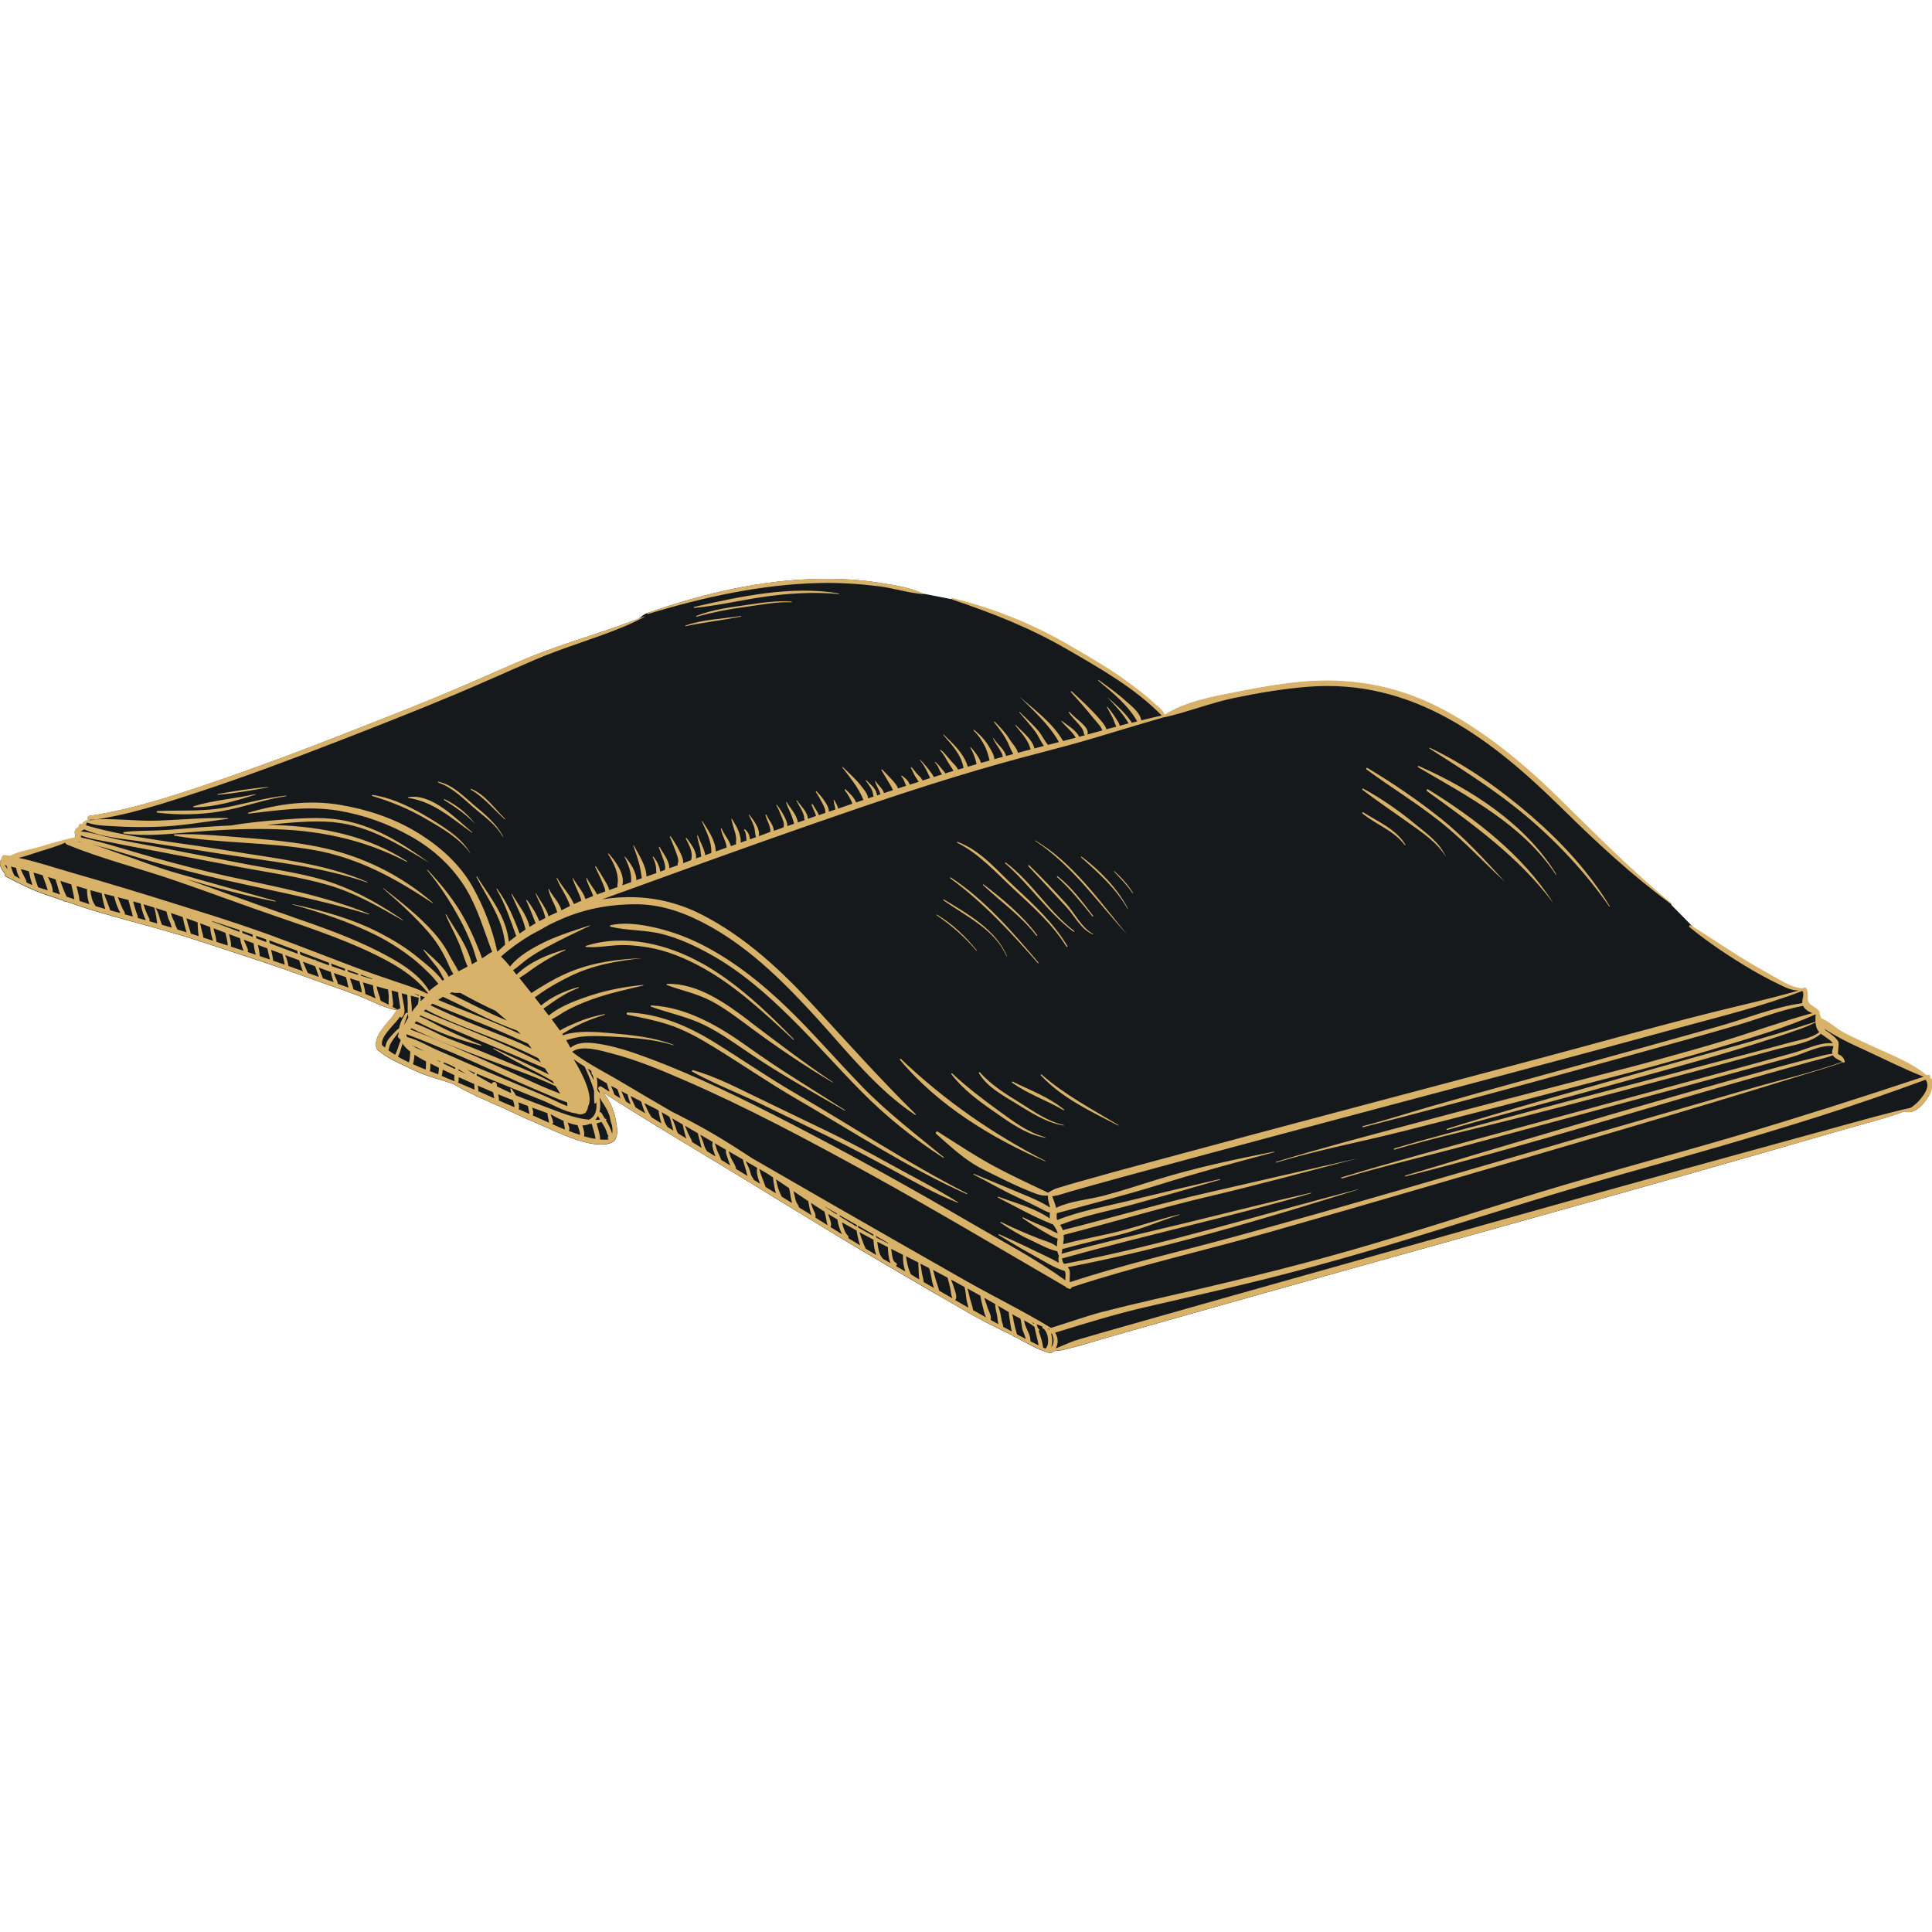 <?xml version="1.0" encoding="UTF-8"?><svg id="State" xmlns="http://www.w3.org/2000/svg" width="480" height="480" viewBox="0 0 200 200"><defs><style>.cls-1{fill:#d9b26a;}.cls-2{fill:#16191c;}</style></defs><path class="cls-2" d="M199.66,113.45c-.49,.81-1.38,1.92-2.44,1.64-.02,0-.04-.03-.05-.05-1.98,.74-4.07,1.25-6.08,1.83-5.27,1.53-10.54,3.04-15.81,4.54-13.82,3.93-27.68,7.75-41.51,11.64-5.55,1.56-11.09,3.12-16.63,4.7-1.79,.51-3.57,1.02-5.36,1.55-.56,.16-1.14,.29-1.71,.45-.3,.09-.7,.04-1,.14-.15,.16-.33,.25-.51,.15-.26-.07-.51-.17-.76-.27-.07,0-.14,0-.19-.07-.86-.37-1.69-.86-2.52-1.3-.08,.01-.15,0-.19-.1-.03-.01-.06-.02-.08-.04-1.37-.69-2.77-1.33-4.1-2.09-1.23-.71-2.46-1.42-3.7-2.14-.06,0-.11-.03-.15-.08-2.52-1.46-5.04-2.94-7.55-4.42-1.56-.93-3.11-1.86-4.66-2.81-2.41-1.46-4.82-2.94-7.22-4.41-5.01-3.06-10.09-6.04-15.02-9.22,.82,.94,1.21,1.99,1.4,3.25,.06,.37,.17,1.18-.1,1.51,.02,.03,.02,.08-.01,.12-.64,.82-2.41,.48-3.27,.25-1.68-.44-3.27-1.26-4.87-1.93-1.66-.7-3.26-1.52-4.92-2.22-1.29-.54-2.52-1.14-3.72-1.85-1.04-.37-2.13-.64-3.17-1.03-.71-.28-1.42-.64-2.11-.97-.3-.14-1.63-.72-2.33-1.35-.22-.1-.34-.28-.39-.49-.05-.11-.06-.23-.03-.34,.04-.46,.28-.99,.51-1.3,.33-.47,.7-.92,1.09-1.34,.18-.2,.37-.58,.59-.81-1.45-.27-2.77-1.06-4.15-1.57-1.77-.66-3.56-1.25-5.33-1.9-3.56-1.3-7.18-2.44-10.78-3.63-3.51-1.15-7.08-2.02-10.62-3.06-1.15-.34-2.28-.72-3.42-1.11-.07,.03-.16,.01-.22-.07-.58-.2-1.16-.4-1.74-.59-1.52-.51-2.8-1.16-4.21-1.9-.13-.07-.16-.19-.12-.3-.09-.1-.17-.22-.23-.31-.11-.16-.22-.37-.26-.57-.04-.23,0-.58,.21-.72-.04-.15,.05-.33,.25-.3,.19,.02,.39,.05,.58,.08,.9-.46,2-.62,2.96-.9,1.15-.33,2.3-.69,3.47-.95,.01,0,.02,0,.03,.01,.18-.05,.33-.11,.3-.22-.08-.22-.14-.58,.07-.76,.1-.08,.19-.13,.3-.18-.09-.12,.03-.35,.21-.29,.03,0,.07,.02,.1,.03,.05-.09,.1-.18,.18-.25,.06-.05,.11-.09,.16-.11,.02-.02,.04-.04,.08-.05,.14-.02,.27-.02,.41-.03v-.02h-.02c-.31,.04-.3-.44,0-.48,.28-.03,.55-.07,.83-.12,4.11-.71,8.13-2.04,12.06-3.38,4.68-1.6,9.3-3.34,13.9-5.15,4.4-1.72,8.82-3.44,13.15-5.34,2.78-1.21,5.54-2.49,8.4-3.48,2.85-.99,5.73-1.86,8.54-2.95,.15-.15,.47-.44,.86-.57,5.77-2.01,11.72-3.44,17.87-3.52,2.04-.03,4.08,.07,6.1,.4,1.45,.23,3.15,.46,4.47,1.11l2.99,.58s.03-.08,.09-.07c4.41,1.11,8.43,2.73,12.35,5.04,1.99,1.17,4.02,2.32,5.88,3.71,.84,.62,1.68,1.25,2.45,1.96,.43,.41,1.06,.79,1.3,1.38,2.12-1.37,4.94-1.88,7.38-2.36,2.47-.48,4.98-.95,7.5-1.12,5.04-.34,9.77,.65,14.21,3.08,4.47,2.43,8.32,5.68,11.93,9.24,3.74,3.68,7.4,7.37,11.46,10.71,.03,.02,0,.05-.03,.06l2.49,2.53c1.95,1.22,3.84,2.52,5.82,3.69,.89,.51,1.78,1.02,2.67,1.52,.8,.45,1.67,.95,2.61,.99,.01-.02,.02-.03,.04-.04,.52-.27,.47,.88,.47,1.11-.01,.74,.81,.75,1.13,1.26,.08-.02,.14,.1,.06,.14,.01,.02,.01,.04,.02,.07,.01,.02,0,.05-.01,.06,.07,.16,.13,.32,.17,.49,.81,.3,1.56,1.05,2.32,1.46,1,.53,2.03,.99,3.06,1.46,1.84,.85,3.98,1.66,5.55,2.98,.05-.02,.1-.04,.15-.05,.17-.06,.26,.14,.18,.26,.53,.27,.19,1.47-.06,1.87Z"/><path class="cls-1" d="M67.07,63.57c-.08,.02-.11-.1-.03-.12,5.78-2.01,11.72-3.45,17.87-3.53,2.04-.03,4.09,.07,6.11,.4,1.48,.24,3.21,.45,4.56,1.14,.02,.01,.01,.04-.01,.04-1.53-.11-3.07-.62-4.6-.81-2.01-.25-4.03-.38-6.06-.34-6.03,.13-12.08,1.46-17.83,3.21Zm99.57,30.24c-2.15-3.54-4.95-6.59-8.08-9.3-3.18-2.76-6.73-5.29-10.54-7.1-.05-.02-.09,.04-.04,.07,3.46,2.22,6.91,4.38,10.07,7.05,3.23,2.73,6.12,5.85,8.54,9.31,.02,.03,.07,0,.05-.03Zm-5.53-3.3c-3.17-5.2-8.77-8.8-14.24-11.21-.08-.04-.15,.07-.07,.12,5.24,3.08,10.79,5.92,14.26,11.12,.02,.03,.07,0,.05-.03Zm-.36,2.9c-3.13-4.9-8.01-8.67-12.91-11.69-.12-.07-.21,.1-.11,.18,4.75,3.43,9.45,6.78,13.01,11.51Zm-11.7-8.76c-2.36-1.88-4.9-3.6-7.49-5.15-.1-.06-.19,.09-.09,.16,2.53,1.86,5.22,3.49,7.68,5.45,2.37,1.89,4.4,4.12,6.63,6.16-2.14-2.33-4.24-4.64-6.72-6.62Zm.64,4.08c-.64-1.51-1.96-2.4-3.18-3.41-1.65-1.37-3.5-2.66-5.39-3.68-.07-.04-.15,.06-.09,.11,1.51,1.16,3.1,2.22,4.65,3.33,1.42,1.02,3.11,2.1,4.01,3.64Zm-8.66-4.53c1.39,1.16,3.27,1.77,4.38,3.27,.03,.04,.1,0,.07-.04-.95-1.59-2.85-2.38-4.36-3.34-.07-.04-.15,.06-.09,.11Zm-47.86,25.52c3.92,4.7,9.47,8.08,15.03,10.5,.03,.01,.05-.03,.02-.04-5.51-2.83-10.47-6.29-14.96-10.56-.06-.06-.14,.03-.09,.09Zm15.05,8.01c-1.88-.52-3.31-1.64-4.86-2.76-1.66-1.21-3.28-2.44-4.79-3.85-.04-.04-.13,.02-.09,.07,1.19,1.57,2.8,2.76,4.41,3.87,1.69,1.17,3.24,2.35,5.31,2.72,.04,0,.05-.05,.01-.06Zm1.91-1.27c-1.7-.36-3.2-1.47-4.66-2.37-1.44-.89-2.89-1.8-4.03-3.08-.05-.06-.14,.02-.1,.08,.81,1.4,2.39,2.25,3.73,3.07,1.56,.95,3.2,2.06,5.04,2.35,.03,0,.04-.04,.01-.05Zm.02-1.6c-1.55-1.28-3.53-2.01-5.32-2.89-.07-.03-.12,.06-.06,.1,1.63,1.19,3.6,1.83,5.33,2.86,.04,.02,.09-.03,.05-.06Zm5.62,1.6c-2.72-1.64-5.55-3.12-7.95-5.23-.06-.05-.13,.03-.08,.08,2.18,2.35,5.19,3.75,8.01,5.2,.03,.02,.06-.03,.03-.05Zm-26.58-4.04c-2.61-2.68-5.04-5.53-7.74-8.13-2.49-2.4-5.21-4.59-8.27-6.23-1.52-.82-3.15-1.47-4.82-1.9-1.58-.41-3.56-.75-5.16-.38-.07,.02-.07,.13,0,.15,1.77,.43,3.63,.31,5.42,.78,1.73,.45,3.39,1.23,4.95,2.1,3.1,1.72,5.8,4.09,8.31,6.57,2.51,2.47,4.82,5.12,7.3,7.62,2.56,2.59,5.42,4.89,8.48,6.86,.03,.02,.07-.03,.04-.06-2.92-2.4-5.87-4.66-8.51-7.37Zm-16.54-12.7c-3.52-1.99-8.05-3.08-12-1.8-.06,.02-.05,.11,.02,.11,1.03,.08,2.03-.09,3.06-.17,1.12-.08,2.25,.03,3.35,.21,2,.34,3.9,1.14,5.67,2.12,3.49,1.93,6.46,4.76,9.38,7.44,.03,.03,.08-.02,.05-.05-2.9-2.96-5.89-5.82-9.52-7.87Zm12.77,17.28c-2.29-1.11-4.58-2.2-6.86-3.31-2.2-1.06-4.45-2.24-6.81-2.91-.1-.03-.17,.12-.07,.17,2.26,1.25,4.7,2.18,7.03,3.3,2.28,1.1,4.57,2.2,6.85,3.31,2.32,1.13,4.6,2.34,6.87,3.57,2.2,1.19,4.4,2.48,6.74,3.38,.03,0,.04-.03,.02-.04-2.23-1.42-4.61-2.61-6.92-3.89-2.25-1.25-4.52-2.46-6.84-3.58Zm14.69,6.54c-6.11-3.1-11.82-6.91-17.74-10.34-2.93-1.7-5.68-3.62-8.56-5.39-2.69-1.65-5.63-2.88-8.82-3-.14,0-.17,.21-.03,.24,1.45,.29,2.9,.57,4.31,1.04,1.64,.54,3.17,1.41,4.64,2.31,2.89,1.77,5.65,3.68,8.58,5.38,5.81,3.37,11.43,7.07,17.58,9.83,.04,.02,.08-.04,.04-.06Zm-32.69-19.46c-.08,0-.08,.1-.02,.13,1.84,.67,3.71,1.02,5.49,1.89,1.66,.81,3.16,1.89,4.68,2.92,3.19,2.17,6.54,4.02,9.88,5.95,.03,.02,.06-.03,.03-.05-3.35-2.14-6.75-4.18-9.98-6.5-2.95-2.12-6.36-4.16-10.08-4.34Zm10.18,1.64c-2.42-1.83-5.34-3.95-8.53-3.87-.07,0-.08,.1-.02,.13,1.58,.58,3.15,.88,4.66,1.69,1.4,.75,2.67,1.73,3.95,2.68,2.75,2.04,5.58,3.95,8.52,5.7,.03,.02,.05-.02,.02-.04-2.95-1.97-5.78-4.14-8.61-6.28Zm122.06,7.73c-.49,.81-1.38,1.92-2.44,1.63-.02,0-.04-.02-.05-.04-1.98,.74-4.07,1.25-6.08,1.83-5.27,1.52-10.53,3.04-15.81,4.53-13.82,3.93-27.68,7.75-41.51,11.64-5.55,1.56-11.09,3.12-16.63,4.7-1.79,.51-3.57,1.02-5.36,1.54-.57,.17-1.14,.3-1.71,.45-.3,.08-.7,.04-1,.14-.15,.16-.33,.25-.51,.15-.26-.07-.51-.17-.75-.27-.07,0-.15-.02-.19-.08-.87-.37-1.7-.86-2.53-1.29-.08,0-.15-.02-.19-.1-.03-.01-.05-.03-.08-.04-1.37-.7-2.77-1.33-4.1-2.09-1.23-.71-2.47-1.42-3.7-2.14-.06,0-.12-.03-.15-.09-2.52-1.46-5.04-2.93-7.55-4.42-1.56-.93-3.12-1.86-4.67-2.8-2.41-1.47-4.81-2.94-7.22-4.41-5.01-3.06-10.08-6.04-15.02-9.22,.82,.94,1.2,1.99,1.4,3.25,.06,.37,.17,1.17-.1,1.51,.02,.03,.02,.08,0,.11-.64,.82-2.41,.49-3.28,.26-1.68-.44-3.27-1.26-4.86-1.93-1.66-.7-3.26-1.52-4.92-2.22-1.3-.54-2.53-1.14-3.72-1.85-1.05-.37-2.13-.64-3.17-1.04-.72-.27-1.42-.64-2.11-.97-.29-.14-1.63-.72-2.33-1.34-.22-.11-.34-.28-.39-.49-.05-.12-.06-.23-.02-.34,.03-.46,.28-.99,.5-1.3,.33-.47,.7-.92,1.09-1.34,.18-.2,.37-.57,.59-.81-1.45-.27-2.77-1.06-4.14-1.57-1.77-.66-3.57-1.25-5.34-1.9-3.56-1.31-7.17-2.45-10.77-3.63-3.52-1.15-7.08-2.02-10.62-3.07-1.15-.34-2.28-.72-3.42-1.11-.08,.02-.16,0-.22-.08-.58-.2-1.16-.39-1.74-.59-1.52-.5-2.8-1.16-4.21-1.9-.13-.07-.16-.19-.12-.3-.09-.1-.17-.23-.23-.31-.12-.17-.22-.37-.26-.57-.04-.23,0-.58,.2-.72-.03-.16,.05-.33,.25-.31,.19,.02,.39,.05,.58,.08,.89-.47,1.99-.62,2.95-.9,1.15-.33,2.3-.7,3.47-.95,.01,0,.03,0,.04,0,.17-.05,.33-.11,.29-.22-.08-.22-.14-.58,.08-.76,.1-.08,.19-.13,.3-.18-.09-.13,.03-.35,.21-.3,.03,.01,.07,.02,.1,.03,.05-.09,.1-.18,.18-.24,.06-.05,.11-.09,.17-.11,.02-.02,.04-.04,.07-.05,2.44-.31,4.99,.13,7.46,.04,2.42-.09,4.8-.33,7.22-.26,.04,0,.04,.06,0,.07-2.56,.34-5.03,.78-7.62,.84-1.34,.03-2.67,.03-4-.06-1.01-.06-2.02-.05-2.98-.4-.04,.08-.06,.22-.08,.3,4.76,1.38,9.78,1.78,14.66,2.61,4.84,.82,9.92,1.29,14.46,3.25,.03,.01,.01,.06-.02,.05-4.94-1.7-10.23-2.2-15.37-3-2.56-.4-5.12-.82-7.68-1.2-2.04-.3-4.35-.44-6.27-1.3-.01,.01-.02,.03-.03,.04-.04,.05-.22,.11-.32,.17,1.31,.13,2.64,.6,3.92,.86,1.49,.3,2.98,.56,4.47,.84,3.01,.58,6.01,1.18,9.02,1.75,2.99,.57,6.09,.95,8.96,1.99,2.52,.91,4.78,2.23,6.99,3.73,.02,.02,0,.06-.02,.04-2.5-1.43-5.02-2.89-7.8-3.68-2.83-.81-5.76-1.22-8.64-1.75-3.01-.56-6.02-1.16-9.03-1.73-1.48-.28-2.96-.54-4.44-.85-1.1-.23-2.34-.37-3.4-.78,.01,.07,.02,.14,.01,.21,2.56,.56,5.05,1.4,7.57,2.1,2.51,.69,5.03,1.35,7.57,1.91,4.95,1.09,9.95,1.98,14.67,3.9,.03,.01,.02,.07-.01,.06-4.99-1.53-10.09-2.47-15.17-3.62-2.54-.58-5.06-1.23-7.57-1.94-1.98-.56-3.94-1.2-5.94-1.7,1.05,.29,2.08,.71,3.07,1.04,1.8,.6,3.55,1.31,5.37,1.84,3.52,1.03,7.05,1.98,10.57,2.98,.04,.01,.02,.08-.02,.07-3.12-.62-6.19-1.43-9.23-2.34,3.59,1.27,7.15,2.59,10.75,3.84,3.13,1.09,6.3,2.18,9.26,3.7,1.89,.98,4.05,2.17,5.17,4.06,.27-.28,.61-.49,.94-.75-.28-.32-.54-.67-.84-.97-.52-.52-1.05-1.03-1.62-1.49-1.26-1.01-2.62-1.89-4.07-2.61-2.72-1.35-5.63-2.31-8.55-3.13-.03,0-.02-.05,.01-.04,3.12,.67,6.2,1.52,9.05,3,1.36,.71,2.68,1.51,3.86,2.48,.82,.67,1.9,1.49,2.59,2.44,.06-.04,.11-.08,.17-.12-.26-.45-.47-.95-.81-1.36-.45-.55-.9-1.11-1.33-1.68-.02-.03,.03-.07,.06-.04,.69,.63,1.39,1.2,1.98,1.93,.2,.25,.43,.54,.56,.86,.16-.1,.32-.19,.49-.28-.28-.43-.48-.95-.68-1.38-.52-1.1-1.13-2.06-1.93-2.98-1.42-1.64-3.02-3.08-4.66-4.49-.02-.02,0-.05,.03-.03,1.8,1.4,3.63,2.83,5.16,4.53,.67,.75,1.22,1.51,1.67,2.41,.27,.52,.66,1.09,.94,1.66,.12-.06,.24-.12,.35-.18,.2-.1,.4-.21,.6-.31-.37-.81-.59-1.73-.95-2.54-.42-.95-.91-1.87-1.33-2.82-.02-.04,.04-.07,.06-.04,.95,1.62,2.24,3.28,2.66,5.16,.19-.1,.37-.2,.55-.31-.2-.56-.34-1.15-.55-1.67-.38-.96-.81-1.9-1.31-2.8-.95-1.75-2.05-3.43-3.32-4.96-.02-.03,.02-.07,.04-.04,1.47,1.56,2.8,3.2,3.83,5.09,.46,.84,.87,1.7,1.23,2.59,.19,.47,.42,.97,.58,1.49,.15-.09,.29-.18,.43-.28,.22-.16,.4-.31,.62-.38-.83-2.16-1.46-4.42-2.64-6.43-1.4-2.36-3.44-4.23-5.82-5.56-2.32-1.3-4.88-2.22-7.51-2.65-3.13-.5-6.15-.04-9.26,.32-.06,0-.07-.09-.01-.1,3.08-.91,6.25-1.35,9.44-.82,2.79,.46,5.55,1.36,7.98,2.83,2.33,1.41,4.43,3.25,5.78,5.64,1.18,2.09,2.06,4.39,2.57,6.74,.27-.25,.54-.49,.82-.73,0-.02-.01-.04-.02-.06-.2-2.58-1.82-4.72-2.96-6.95-.02-.04,.04-.07,.06-.04,1.35,2.13,3.04,4.16,3.29,6.75,.25-.2,.51-.4,.78-.6-.02-.02-.03-.04-.04-.07-.59-1.64-1.12-3.26-2.01-4.77-.02-.04,.03-.07,.06-.04,1.07,1.45,1.71,2.97,2.33,4.63,.2-.14,.41-.28,.62-.42-.3-1.3-.97-2.42-1.46-3.66-.01-.03,.04-.05,.05-.02,.62,1.11,1.54,2.15,1.82,3.41,.21-.13,.42-.25,.63-.38-.32-.79-.62-1.59-.97-2.36-.02-.05,.04-.08,.07-.04,.52,.68,.97,1.4,1.28,2.19,.21-.12,.43-.23,.64-.34-.04-.09-.06-.19-.1-.33-.09-.32-.21-.62-.35-.92-.2-.42-.41-.84-.57-1.27,0-.02,.03-.04,.04-.02,.3,.56,.69,1.07,.98,1.63,.12,.23,.28,.49,.3,.75,.3-.15,.6-.29,.91-.42-.04-.12-.07-.25-.12-.39-.09-.26-.21-.49-.33-.74-.19-.41-.37-.81-.46-1.25,0-.04,.05-.06,.06-.03,.22,.49,.58,.88,.87,1.33,.15,.25,.37,.57,.41,.88,.13-.06,.26-.13,.38-.19,.17-.09,.34-.17,.52-.26-.31-1.01-1-1.88-1.39-2.86-.02-.04,.04-.06,.06-.03,.52,.93,1.33,1.71,1.73,2.69,.26-.12,.52-.24,.78-.35-.23-.8-.68-1.51-.91-2.31,0-.03,.04-.05,.05-.02,.38,.71,1.03,1.37,1.28,2.16,.27-.11,.53-.22,.8-.32-.2-.61-.57-1.17-.71-1.81,0-.04,.06-.08,.07-.03,.26,.62,.75,1.08,1.03,1.69,.28-.11,.57-.22,.86-.32-.03-.28-.15-.57-.26-.83-.24-.58-.52-1.15-.79-1.71-.03-.05,.05-.1,.08-.05,.31,.47,.62,.95,.9,1.44,.15,.27,.42,.65,.47,1.01,.29-.11,.59-.21,.88-.32-.03-.05-.05-.12-.03-.2,.23-1.09-.38-2.31-.96-3.21-.02-.04,.03-.08,.06-.05,.69,.77,1.73,2.16,1.41,3.29,.11-.04,.22-.08,.34-.12,.19-.07,.38-.14,.57-.21,0-.02,0-.04,0-.06,.09-.84-.29-1.79-.67-2.54-.01-.03,.02-.06,.04-.04,.36,.44,.72,.91,.94,1.44,.12,.29,.27,.67,.22,1,.19-.07,.39-.14,.58-.21-.08-.52-.15-1.04-.29-1.56-.17-.61-.38-1.21-.59-1.81-.01-.03,.04-.05,.05-.02,.52,.98,1.27,2.06,1.32,3.22,.34-.12,.67-.24,1.01-.36-.02-.17,0-.37-.02-.54-.05-.39-.17-.76-.35-1.11-.02-.04,.03-.09,.06-.05,.25,.3,.46,.63,.58,1,.05,.14,.12,.35,.13,.55,.16-.06,.32-.12,.49-.18,.1-.38-.08-.84-.2-1.19-.13-.39-.29-.76-.43-1.15-.02-.04,.05-.07,.07-.03,.35,.61,1.03,1.43,1.02,2.2,.29-.11,.59-.21,.88-.32-.02-.07-.03-.14,0-.21,.18-.32-.19-1.09-.3-1.41-.16-.44-.33-.87-.52-1.29-.03-.06,.05-.11,.09-.05,.38,.55,.74,1.14,1.02,1.75,.12,.27,.31,.68,.25,1.01,.27-.1,.54-.2,.82-.31,.27-.74-.2-1.58-.53-2.24-.03-.05,.05-.09,.08-.05,.37,.51,1.09,1.38,.96,2.11,.19-.07,.37-.14,.56-.2-.08-.31-.06-.67-.15-.99-.11-.38-.22-.76-.28-1.15,0-.05,.06-.07,.08-.02,.16,.48,.41,.91,.58,1.38,.07,.2,.16,.43,.17,.64,.21-.08,.42-.15,.63-.23,.08-1.12-.53-2.26-.96-3.25-.01-.03,.03-.06,.05-.03,.6,.95,1.33,1.96,1.38,3.12,.37-.13,.75-.27,1.12-.4-.05-.68-.5-1.27-.59-1.94,0-.05,.06-.07,.08-.02,.25,.66,.77,1.13,.95,1.81,.18-.07,.37-.13,.55-.2-.06-.17,0-.3,0-.5-.01-.27-.06-.53-.14-.78-.13-.44-.27-.88-.36-1.33,0-.03,.04-.05,.05-.02,.3,.49,.62,.97,.78,1.53,.07,.24,.19,.65,.12,.94,.21-.08,.43-.15,.64-.23-.02-.03-.03-.06-.03-.1,0-.15-.03-.3-.05-.45-.02-.19-.07-.38-.19-.52-.04-.04,.01-.12,.06-.08,.33,.22,.54,.65,.53,1.04,.22-.08,.43-.16,.65-.23-.14-.35-.09-.75-.22-1.12-.15-.41-.33-.79-.53-1.17-.02-.03,.03-.06,.05-.03,.4,.52,1.16,1.48,.98,2.22,.4-.14,.81-.29,1.2-.45,.04-.6-.38-1.16-.5-1.74-.01-.06,.07-.08,.09-.02,.24,.58,.73,1.02,.77,1.66,.33-.12,.66-.23,.99-.35,0-.03,0-.07,.02-.1,.13-.27-.16-.88-.26-1.13-.14-.36-.29-.73-.49-1.06-.02-.03,.03-.07,.06-.04,.31,.39,.59,.84,.81,1.28,.13,.27,.29,.6,.26,.91,.24-.08,.48-.17,.71-.25-.12-.41-.23-.79-.41-1.18-.16-.35-.32-.68-.42-1.05,0-.03,.04-.05,.05-.02,.39,.67,1.06,1.32,1.16,2.12,.24-.08,.48-.17,.72-.25-.08-.11-.04-.21-.07-.36-.04-.2-.11-.38-.2-.57-.18-.37-.41-.71-.59-1.08-.02-.03,.03-.06,.05-.03,.39,.59,1.09,1.15,1.13,1.92,.11-.04,.22-.08,.34-.12,.17-.06,.33-.12,.5-.18-.01-.04-.02-.08-.03-.12-.03-.08-.06-.16-.09-.24-.11-.27-.24-.53-.33-.81-.02-.06,.08-.1,.11-.04,.19,.37,.47,.7,.64,1.12,.23-.08,.45-.16,.68-.23-.04-.11,0-.25-.04-.37-.08-.24-.19-.47-.31-.69-.19-.38-.4-.75-.64-1.1-.03-.05,.04-.11,.08-.06,.32,.33,.63,.7,.88,1.09,.18,.28,.41,.66,.38,1.01,.22-.08,.45-.15,.68-.23-.03-.12-.03-.27-.07-.38-.06-.19-.09-.39-.12-.59,0-.03,.03-.05,.05-.02,.11,.2,.25,.39,.33,.61,.03,.08,.08,.19,.09,.29,.49-.17,.99-.34,1.48-.51-.06-.18-.15-.34-.23-.51-.16-.32-.35-.61-.57-.9-.04-.05,.05-.11,.09-.07,.43,.4,.87,.8,1.1,1.35,.25-.09,.51-.17,.76-.26-.07-.09-.09-.21-.19-.41-.16-.34-.34-.67-.55-.99-.46-.68-.95-1.33-1.46-1.98-.02-.03,.01-.07,.04-.04,.65,.64,1.33,1.22,1.89,1.94,.25,.33,.74,.85,.74,1.32,.2-.07,.4-.13,.59-.2-.03-.03-.06-.08-.06-.14-.02-.56-.47-1.06-.76-1.5-.02-.03,.03-.07,.06-.04,.41,.47,1.06,.87,1.09,1.57,.12-.04,.24-.08,.36-.12-.1-.47-.45-.87-.55-1.35,0-.03,.04-.05,.05-.02,.26,.46,.73,.75,.87,1.25,.31-.1,.61-.2,.92-.3-.04-.1-.08-.21-.13-.31-.13-.23-.27-.45-.4-.67-.21-.37-.44-.73-.66-1.1-.03-.05,.04-.11,.08-.06,.34,.35,.69,.69,1.01,1.05,.17,.19,.54,.57,.63,.91,.28-.09,.56-.18,.84-.27,0-.02-.01-.05-.02-.07-.04-.1-.1-.2-.13-.3-.08-.23-.18-.43-.34-.61-.03-.04,.01-.1,.06-.07,.34,.24,.68,.53,.81,.93,.31-.1,.62-.2,.93-.3-.12-.16-.22-.33-.33-.5-.2-.28-.29-.63-.48-.93-.03-.05,.04-.11,.08-.06,.25,.26,.43,.57,.7,.82,.15,.14,.34,.33,.42,.54,.26-.08,.52-.17,.78-.25-.02-.06-.03-.11-.06-.17-.07-.15-.16-.3-.22-.45-.2-.46-.47-.86-.78-1.25-.02-.02,.01-.05,.03-.03,.41,.4,.76,.83,1.1,1.29,.1,.14,.25,.32,.31,.5,.29-.09,.57-.18,.86-.27-.08-.15-.2-.29-.26-.45-.12-.31-.25-.57-.49-.8-.02-.02,0-.05,.03-.04,.31,.2,.48,.48,.72,.75,.12,.13,.25,.27,.34,.43,.28-.09,.56-.17,.84-.26-.15-.3-.36-.55-.53-.85-.26-.44-.49-.89-.84-1.26-.03-.03,.01-.09,.05-.06,.46,.34,.75,.81,1.14,1.22,.24,.25,.51,.5,.66,.82,.19-.06,.38-.11,.57-.17-.23-1.35-1.21-2.4-2.09-3.4-.03-.03,.01-.07,.04-.04,1.01,.96,2.07,1.95,2.49,3.31,.3-.09,.6-.18,.9-.26-.01-.07-.02-.14-.04-.21-.04-.16-.09-.32-.14-.48-.12-.36-.27-.69-.46-1.01-.02-.03,.03-.07,.06-.04,.28,.31,.55,.65,.77,1.01,.1,.16,.22,.38,.26,.6,.3-.09,.6-.17,.9-.25-.02-.09-.04-.18-.07-.29-.1-.39-.23-.78-.4-1.15-.31-.63-.68-1.18-1.19-1.67-.03-.03,.01-.09,.05-.06,.61,.47,1.16,1.07,1.56,1.74,.2,.34,.52,.84,.55,1.29,.14-.04,.28-.08,.41-.12,.15-.04,.3-.08,.46-.12-.01-.06-.01-.13-.04-.19-.08-.23-.2-.44-.33-.65-.21-.35-.47-.68-.64-1.05-.02-.03,.03-.06,.05-.03,.36,.61,1.12,1.12,1.3,1.83,.25-.07,.49-.13,.74-.2-.29-.49-.48-1.09-.76-1.57-.35-.61-.77-1.17-1.22-1.72-.03-.04,.02-.1,.06-.06,.56,.56,1.13,1.14,1.54,1.82,.26,.43,.74,.88,.87,1.4,.44-.12,.87-.23,1.31-.35-.25-.99-.97-1.71-1.59-2.5-.02-.03,.01-.07,.04-.04,.64,.67,1.72,1.46,1.94,2.44,.33-.08,.65-.17,.98-.26-.34-.48-.54-1.02-.89-1.49-.52-.69-1.09-1.33-1.65-1.98-.02-.03,.01-.07,.04-.04,.62,.61,1.26,1.19,1.84,1.84,.43,.48,.68,1.07,1.09,1.56,.38-.1,.75-.2,1.13-.29-1.03-1.83-2.59-3.21-4.07-4.69,1.6,1.4,3.42,2.71,4.5,4.58,.43-.11,.86-.23,1.3-.34-.03-.05-.05-.11-.09-.16-.13-.19-.27-.38-.43-.54-.32-.34-.66-.65-.95-1-.02-.03,.01-.06,.04-.04,.63,.5,1.42,.91,1.81,1.64,.21-.06,.41-.11,.62-.17-.07-.02-.14-.08-.15-.18-.04-.46-.49-.9-.78-1.23-.26-.3-.56-.59-.77-.93-.03-.04,.04-.1,.07-.06,.35,.41,.81,.73,1.2,1.1,.28,.27,.73,.67,.68,1.11,0,.06-.03,.1-.06,.13,.23-.06,.46-.12,.68-.18,.3-.08,.6-.16,.9-.25-.09-.16-.15-.33-.26-.47-.22-.29-.47-.54-.7-.83-.73-.92-1.51-1.8-2.3-2.67-.04-.05,.02-.12,.08-.07,1.04,.96,2.12,1.94,3.03,3.03,.11,.13,.5,.58,.56,.9,.35-.09,.69-.19,1.03-.28-.16-.31-.25-.67-.41-.98-.18-.34-.37-.68-.55-1.02-.02-.04,.03-.07,.06-.04,.29,.39,.6,.77,.86,1.18,.16,.24,.33,.49,.4,.77,.31-.08,.61-.16,.91-.25-.59-1.03-1.43-1.88-2.24-2.75,.91,.79,1.83,1.59,2.52,2.59,.03,.04,.03,.07,.02,.11,.19-.05,.39-.1,.59-.15-.94-1.68-2.56-3-4.02-4.21-.04-.03,.01-.09,.05-.06,.97,.69,1.95,1.39,2.83,2.19,.59,.53,1.42,1.15,1.57,1.97,.7-.17,1.4-.34,2.11-.5-2.77-2.85-6.47-4.93-9.89-6.91-3.75-2.17-7.72-3.73-11.81-5.1-.09-.03-.06-.17,.04-.15,4.41,1.1,8.43,2.72,12.35,5.03,1.99,1.17,4.02,2.32,5.88,3.71,.84,.62,1.68,1.25,2.45,1.96,.43,.41,1.06,.79,1.3,1.38,2.12-1.37,4.94-1.88,7.38-2.36,2.47-.48,4.99-.95,7.5-1.12,5.04-.34,9.76,.65,14.21,3.08,4.47,2.44,8.32,5.68,11.93,9.24,3.74,3.68,7.4,7.37,11.46,10.71,.03,.03-.01,.09-.05,.06-4.06-2.98-7.67-6.33-11.25-9.86-3.58-3.52-7.34-6.86-11.75-9.31-4.54-2.52-9.35-3.75-14.55-3.34-2.59,.2-5.19,.64-7.73,1.17-2.43,.51-4.73,1.44-7.14,1.98-.03,0-.05,0-.07,0-2.52,.72-5.03,1.5-7.54,2.24-3.14,.93-6.32,1.68-9.46,2.57-6.39,1.8-12.68,3.91-18.94,6.09-6.31,2.19-12.59,4.46-18.87,6.74-1.13,.41-2.26,.8-3.37,1.22,3.5-.57,7.04-.1,10.33,1.59,4.48,2.3,8.21,5.77,11.59,9.46,3.47,3.78,6.88,7.58,10.53,11.19,.04,.04-.01,.1-.06,.07-3.97-2.63-6.99-6.52-10.17-10.01-3.24-3.55-6.71-7.05-10.93-9.43-2.38-1.34-4.9-2.33-7.67-2.36-2.56-.03-5.15,.41-7.52,1.4-.51,.21-1.03,.45-1.56,.71-.65,.37-1.29,.73-1.95,1.07-1.11,.67-2.16,1.42-3.07,2.24,.34,.31,.65,.66,.94,1.03,.88-1.13,2.34-1.93,3.56-2.53,1.5-.73,3.12-1.21,4.7-1.74,.03,0,.04,.03,.02,.04-1.49,.7-2.98,1.41-4.43,2.19-.73,.39-1.44,.81-2.11,1.3-.5,.37-.93,.79-1.43,1.12,.12,.15,.24,.31,.36,.46,1.32-1.31,3.29-2.13,5.02-2.6,.04,0,.06,.05,.03,.06-.94,.42-1.86,.93-2.73,1.49-.68,.44-1.33,.97-2.03,1.39,.42,.52,.84,1.04,1.25,1.56,.36-.24,.73-.47,1.08-.68,.98-.6,1.99-1.15,3.06-1.57,2.38-.95,4.81-1.26,7.36-1.36-2.62,.27-5.15,.71-7.54,1.89-1.01,.5-2.01,1.05-2.94,1.69-.22,.15-.44,.32-.67,.48,.11,.14,.22,.28,.33,.43,.1,.14,.21,.27,.32,.41,1.1-.91,2.55-1.57,3.86-1.9,.05-.01,.07,.06,.02,.08-.94,.36-1.81,.86-2.63,1.44-.33,.23-.66,.48-1.01,.7,.18,.24,.37,.48,.56,.72,1.19-1,3.01-1.65,4.4-2.1,1.76-.57,3.54-.89,5.37-1.07,.03,0,.04,.05,0,.06-1.76,.42-3.56,.81-5.27,1.42-1.01,.37-2.02,.78-2.94,1.33-.41,.25-.83,.53-1.26,.75,.29,.38,.57,.77,.85,1.16,.55-.34,1.18-.59,1.73-.83,.94-.4,1.89-.68,2.89-.87,.04,0,.06,.05,.02,.07-1.06,.32-2.11,.72-3.09,1.23-.44,.22-.87,.51-1.31,.76,.03,.04,.06,.09,.08,.13,1.52-.53,3.52-.34,4.92-.22,2.23,.2,4.42,.41,6.53,1.21,.03,.01,.02,.05-.01,.04-2.11-.65-4.32-.79-6.51-.9-1.03-.05-2.08-.1-3.11,.03-.51,.06-1,.21-1.49,.35,.16,.26,.3,.52,.44,.79,.77-.62,1.81-.58,2.76-.44,1.8,.26,3.55,.85,5.25,1.48,5.12,1.9,10.04,4.35,14.89,6.85,6.35,3.28,12.59,6.76,18.77,10.36,3.2,1.87,6.56,3.64,9.57,5.82-.02-.2,.01-.38,.02-.58,0-.16-.03-.28-.08-.38-1.14-.35-2.23-1.07-3.27-1.64-1.22-.66-2.39-1.37-3.58-2.09-.05-.03,0-.1,.05-.08,1.27,.58,2.53,1.13,3.77,1.75,.78,.39,1.64,.75,2.42,1.21-.07-.23-.07-.49,0-.72-.08-.16-.13-.32-.17-.48-.9-.19-1.88-.74-2.71-1.13-1.13-.52-2.16-1.13-3.18-1.84-.04-.03,0-.09,.04-.07,1.28,.64,2.64,1.21,3.97,1.74,.58,.23,1.34,.4,1.84,.82,0-.18,.02-.36,.04-.55,.02-.1,.03-.19,.04-.27-.5-.16-.97-.46-1.42-.72-.75-.44-1.5-.9-2.21-1.41-.05-.03,0-.11,.05-.08,.7,.35,1.41,.65,2.13,.96,.5,.21,.96,.49,1.45,.71-.04-.25-.17-.5-.42-.85-.02-.03-.04-.05-.06-.08-1.95-.77-3.84-1.83-5.7-2.79-.05-.02-.01-.1,.04-.08,1.75,.64,3.76,1.16,5.33,2.25-.03-.21-.01-.4,.01-.6-.4-.11-.75-.32-1.14-.52-.76-.39-1.53-.76-2.31-1.12-1.52-.7-2.96-1.56-4.45-2.31-.04-.02-.01-.09,.03-.07,1.66,.68,3.31,1.37,4.96,2.06,.96,.4,2.03,.83,2.92,1.43,0-.04,0-.07-.02-.11-.09-.39-.23-.72-.19-1.09-.02-.02-.03-.03-.04-.05-.69,.08-1.38-.25-2.01-.5-1.11-.45-2.18-.97-3.25-1.5-.81-.41-1.67-.79-2.44-1.28-1.4-.89-2.6-2.01-3.84-3.11-.12-.11,.04-.3,.17-.22,2.16,1.37,4.23,2.76,6.5,3.93,1.61,.84,3.27,1.6,4.92,2.39,.01,0,.03-.02,.07-.05,.06-.03,.11-.07,.17-.1,.2-.11,.41-.23,.63-.3,.73-.23,1.46-.44,2.19-.65,2.6-.74,5.21-1.45,7.82-2.15,13.3-3.6,26.62-7.1,39.93-10.64,6.06-1.61,12.1-3.33,18.18-4.84,2.89-.72,5.84-1.37,8.7-2.2-.54,0-1.07-.19-1.56-.42-1.08-.51-2.16-1.07-3.19-1.67-2.29-1.34-4.49-2.8-6.55-4.48-.1-.08,.03-.25,.14-.18,2.13,1.3,4.18,2.75,6.34,4.01,.88,.52,1.77,1.02,2.66,1.52,.81,.46,1.67,.95,2.61,.99,.01-.02,.02-.03,.04-.04,.52-.27,.48,.88,.47,1.11-.01,.74,.81,.75,1.13,1.27,.08-.02,.14,.1,.06,.14,0,.02,.02,.04,.02,.07,0,.03,0,.05,0,.07,.07,.15,.12,.32,.17,.48,.81,.31,1.55,1.05,2.32,1.46,1,.53,2.03,.99,3.06,1.47,1.84,.85,3.98,1.65,5.55,2.98,.05-.02,.1-.03,.15-.05,.17-.06,.26,.14,.18,.26,.53,.27,.19,1.47-.06,1.87Zm-91.23,10.09h0s.02-.01,0,0ZM.78,89.97c-.04-.12-.07-.24-.1-.37-.03,0-.06-.01-.09-.02-.05,0-.09-.03-.12-.05,.09,.15,.19,.3,.3,.44Zm139.77,33.14s.04,.04,.01,.04c-9.86,3.08-19.88,6.07-30.03,8.03,.09,.1,.16,.21,.19,.34,.08,.41-.03,.8,.03,1.21,5.61-1.84,11.33-3.15,17.01-4.7,11.51-3.14,22.95-6.53,34.41-9.85,6.45-1.87,12.9-3.71,19.35-5.58,3.05-.88,6.21-1.6,9.2-2.68-.31-.18-.84-.38-.98-.68-.67,.27-1.65,.48-2.4,.69-1.43,.4-2.87,.8-4.3,1.2-12.52,3.51-24.94,7.47-37.54,10.65-.06,.01-.08-.07-.03-.09,2.38-.68,4.74-1.42,7.11-2.13,7.26-2.17,14.53-4.31,21.81-6.38,3.3-.94,6.61-1.88,9.92-2.78,1.18-.32,2.37-.63,3.56-.92,.59-.14,1.21-.34,1.82-.4-.03-.12-.04-.24,0-.37,.06-.17,.09-.3,.1-.42-1.41-.14-2.89,.72-4.24,1.11-.95,.27-1.9,.53-2.86,.79-3.09,.85-6.19,1.7-9.28,2.54-7.14,1.94-14.29,3.86-21.43,5.79-4.35,1.17-8.76,2.18-13.07,3.48-.08,.02-.11-.1-.03-.12,5.33-1.62,10.72-3.06,16.1-4.53,7.08-1.93,14.15-3.85,21.23-5.77,2.53-.69,5.06-1.37,7.58-2.07,.71-.19,1.41-.39,2.11-.59,1.24-.36,2.52-1.04,3.83-.92-.07-.13-.21-.26-.44-.43-.28-.21-.56-.37-.79-.56-1.06,.96-3.25,1.25-4.64,1.63-2.19,.6-4.38,1.19-6.58,1.78-6.81,1.83-13.62,3.65-20.45,5.39-4.14,1.06-8.37,1.97-12.47,3.2-.08,.02-.11-.1-.03-.12,3.4-1.02,6.86-1.9,10.29-2.83,6.84-1.86,13.7-3.64,20.54-5.45,2.62-.69,5.24-1.37,7.85-2.07,.74-.2,1.48-.4,2.22-.6,1.01-.28,2.26-.44,3.1-1.09-.14-.16-.26-.35-.32-.6-.03-.12-.06-.26-.07-.41-.5,.25-1.01,.47-1.54,.66-6.45,2.29-13.14,4.01-19.73,5.86-5.6,1.58-11.25,3.01-16.84,4.61-.08,.02-.11-.1-.03-.12,.61-.2,1.23-.38,1.84-.57,6.57-2,13.19-3.83,19.78-5.71,5.5-1.57,11.09-3,16.52-4.8-.02-.26-.01-.52,.02-.77-3.11,1.39-6.48,2.37-9.73,3.35-2.21,.67-4.42,1.29-6.64,1.9-1.97,.55-3.95,1.06-5.92,1.57-6.76,1.78-13.54,3.54-20.32,5.26-4.39,1.11-8.91,1.96-13.25,3.27-.04,.01-.06-.05-.02-.07,4.69-1.43,9.44-2.68,14.17-3.94,6.68-1.79,13.38-3.5,20.07-5.24,1.74-.45,3.49-.89,5.22-1.38,2.32-.65,4.64-1.28,6.94-1.98,3.04-.92,6.06-2.03,9.13-2.86-.4-.15-.79-.41-.96-.76-2.41,.46-4.68,1.39-7.03,2.07-1.12,.33-2.24,.65-3.37,.97-11.69,3.27-23.39,6.51-35.15,9.53-.07,.02-.1-.09-.03-.11,2.41-.62,4.78-1.39,7.17-2.08,7.03-2.02,14.11-3.91,21.16-5.87,2.78-.77,5.55-1.56,8.33-2.33,2.93-.81,5.83-2.04,8.84-2.45-.03-.42,.24-.92,.02-1.27-4.19,1.61-8.63,2.68-12.95,3.86-13.53,3.7-27.09,7.25-40.63,10.87-5.7,1.52-11.4,3.05-17.09,4.61-1.75,.48-3.49,.96-5.23,1.46-.49,.14-.98,.33-1.48,.41-.1,.02-.19,.03-.29,.05,.16,.38,.3,.79,.42,1.19,1.49-.72,3.28-.83,4.86-1.24,1.9-.5,3.76-1.12,5.64-1.7,3.95-1.22,7.98-2.07,12.03-2.87,.04,0,.05,.05,.02,.06-3.97,1.05-7.97,2.13-11.89,3.36-3.52,1.1-7.06,1.98-10.6,2.95-.01,.24-.04,.46,.03,.71,2.48-.99,5.25-1.45,7.82-2.09,3-.74,6.01-1.45,9.02-2.15,.04-.01,.06,.05,.02,.07-2.97,.86-5.94,1.71-8.92,2.53-2.52,.69-5.21,1.18-7.64,2.15,.14,.15,.23,.33,.29,.53,5.09-1.28,10.11-2.77,15.23-3.93,5.11-1.16,10.21-2.36,15.33-3.5-5.21,1.34-10.39,2.76-15.62,3.99-4.99,1.18-9.89,2.66-14.85,3.94,0,.1,0,.19,0,.29,.02,.06,.02,.13,0,.18-.01,.16-.03,.33-.05,.49,2.03-.55,4.1-.89,6.13-1.42,1.97-.52,3.9-1.19,5.89-1.66,.03,0,.04,.04,.01,.04-2.08,.66-4.09,1.54-6.21,2.06-1.92,.48-3.84,.91-5.75,1.44-.05,.02-.1,.01-.14,0-.03,.19-.07,.37-.1,.53,4.28-1.19,8.62-2.16,12.94-3.21,4.29-1.04,8.56-2.13,12.86-3.1,.04,0,.05,.05,.01,.06-8.53,2.48-17.21,4.34-25.77,6.74,.05,.22,.09,.44,.23,.56,10.28-1.96,20.29-5.1,30.41-7.72Zm-84.83-10.21c-1.49-.62-2.96-1.3-4.43-1.96-3.02-1.37-6.08-2.7-9.18-3.87-.02,.02-.04,.04-.06,.07,.03,.07,.06,.15,.09,.22,1.15,.28,2.22,.97,3.3,1.42,1.75,.74,3.48,1.54,5.24,2.26,1.76,.73,3.51,1.5,5.28,2.23,.91,.38,1.82,.85,2.75,1.24,.02-.12,.03-.24,0-.39-1.02-.35-2.03-.82-2.99-1.22Zm-8.27-2.21s0,.08,0,.12c.27,.12,.53,.25,.8,.37-.26-.17-.53-.34-.8-.5Zm-5.18-5.38c-.03-.12-.04-.23-.05-.35-.11,.33-.29,.75-.39,1.16,.14-.27,.29-.54,.45-.8Zm15.26,7.14c-2.42-1.15-5.04-2-7.53-2.95-2.5-.95-5.02-1.88-7.42-3.06-.03,.04-.06,.08-.09,.13,2.96,1.11,5.87,2.37,8.74,3.68,1.57,.72,3.14,1.42,4.71,2.13,.67,.3,1.37,.56,2.06,.84-.16-.25-.32-.51-.47-.77Zm-15.01-9.38c.03,.35,.06,.7,.09,1.04,.02,.21,.03,.43,.02,.64,.2-.28,.41-.55,.64-.8,.04-.22,.06-.44,.08-.66-.28-.07-.55-.15-.83-.22Zm.84,.03s0-.06,0-.09c-.17-.06-.33-.11-.5-.17,.17,.08,.33,.17,.49,.26Zm.15,2.01s-.05,.07-.08,.1c.92,.37,1.78,.91,2.68,1.34,1.21,.57,2.46,1.12,3.71,1.62,.04,.02,.03,.08-.02,.07-2.33-.59-4.6-1.41-6.72-2.53-.06,.08-.11,.15-.16,.23,1.22,.4,2.39,1.12,3.57,1.59,1.36,.54,2.74,1.04,4.08,1.61,2.27,.97,4.64,1.82,6.8,3.05-.05-.09-.11-.19-.16-.28-.51-.3-1.02-.59-1.53-.85-1.56-.78-3.09-1.62-4.6-2.48-.04-.02,0-.08,.04-.06,1.9,.9,3.81,1.79,5.7,2.71-.07-.11-.13-.21-.2-.31-.07-.11-.15-.22-.21-.33-4.29-1.86-8.62-3.61-12.89-5.48Zm.04-1.46c.14-.15,.29-.29,.44-.42-.16-.05-.31-.1-.47-.15,.02,.18,.03,.38,.03,.58Zm2.98-.82c1.99,.93,3.91,1.99,5.95,2.82-.39-.34-.78-.67-1.18-1.01-1.23-.56-2.45-1.2-3.64-1.85-.09,0-.19,0-.28,0-.27,0-.42,0-.56-.07-.09,.03-.19,.07-.28,.11Zm-1.2,.67c2.25,.96,4.55,1.79,6.79,2.77,.59,.26,1.19,.52,1.78,.8-.11-.13-.23-.25-.34-.37-.63-.24-1.27-.48-1.88-.74-1.98-.84-3.87-1.88-5.82-2.77-.18,.1-.35,.21-.53,.33Zm-.78,.56c2.72,1.33,5.63,2.43,8.43,3.56,.71,.28,1.39,.6,2.06,.94-.12-.18-.25-.35-.37-.52-1.07-.49-2.14-.96-3.21-1.42-2.22-.94-4.48-1.77-6.69-2.72-.07,.05-.15,.11-.22,.17Zm-.5,.44c-.06,.06-.11,.11-.17,.17,4.01,1.75,8.23,3.25,12.12,5.32-.1-.15-.2-.3-.3-.46-1.18-.6-2.39-1.12-3.62-1.63-2.66-1.1-5.49-2.05-8.03-3.4ZM8.08,87.14c.16,.02,.32,.05,.48,.08-.15-.03-.29-.07-.44-.1-.01,0-.03,.02-.04,.02Zm-6.12,1.67c1.8,.38,3.6,.99,5.34,1.49,3.76,1.08,7.51,2.21,11.24,3.39,1.08,.34,2.17,.68,3.25,1.02,0-.02,.03-.02,.04,.01,2.09,.67,4.17,1.36,6.23,2.11,2.83,1.04,5.64,2.14,8.46,3.21,1.51,.57,3.02,1.1,4.55,1.61,1.06,.36,2.18,.7,3.18,1.23,.02-.03,.03-.06,.05-.08-1.52-1.96-3.9-3.25-6.09-4.28-2.99-1.39-6.12-2.46-9.24-3.53-3.7-1.26-7.36-2.65-11.06-3.91-3.65-1.24-7.4-2.19-10.98-3.65-.1-.04-.15-.12-.16-.2-.86,.37-1.76,.64-2.65,.91-.69,.21-1.43,.49-2.16,.66Zm36.57,12.5c-.4-.14-.79-.28-1.19-.43,0,.04,.02,.09,.03,.13,.39,.12,.78,.23,1.16,.35,0-.02,0-.03,0-.05Zm-2.56-.93c.02,.07,.04,.14,.06,.21,.34,.11,.69,.22,1.03,.33,0-.05,.01-.09,.04-.12-.37-.14-.74-.27-1.13-.42Zm-.27-.1c-.48-.18-.96-.36-1.44-.54,.03,.1,.07,.19,.1,.29,.45,.16,.9,.31,1.35,.46,0-.07,0-.14,0-.21Zm-1.65-.62c-1.01-.38-2.02-.77-3.04-1.15,.03,.11,.06,.22,.1,.33,.47,.17,.94,.34,1.4,.52,.07-.04,.17-.02,.21,.08,.31,.11,.62,.23,.92,.34,.15,.06,.3,.11,.45,.16-.02-.11-.04-.2-.05-.28Zm-3.28-1.24c-.96-.36-1.93-.72-2.9-1.08,.01,.1,.03,.2,.05,.31,.97,.37,1.94,.73,2.91,1.09-.02-.11-.04-.21-.06-.32Zm-4.62-1.68c-.36-.12-.72-.25-1.08-.37,0,.07,.02,.14,.02,.21,.36,.14,.72,.27,1.08,.41,0-.08-.02-.17-.02-.25Zm-4.2-1.4s0,.03,0,.05c.25,.09,.49,.18,.74,.28,.7,.27,1.41,.54,2.11,.8,0-.06,0-.13,0-.19-.95-.32-1.91-.63-2.87-.94Zm-19.87-4.36c-.2-.34-.36-.74-.41-1.14-.18-.04-.36-.09-.54-.13,.1,.32,.21,.63,.36,.93,.2,.11,.4,.23,.6,.34Zm1.27,.63c-.15-.47-.27-.94-.37-1.42-.27-.08-.55-.15-.83-.22,.14,.38,.34,.73,.53,1.12,.06,.06,.06,.15,.03,.24,.07,.03,.13,.07,.2,.1,.14,.07,.29,.13,.44,.19Zm1.59,.55c-.14-.53-.36-1.03-.52-1.55-.31-.1-.63-.19-.95-.28,.12,.5,.28,1,.47,1.51,.33,.12,.66,.22,1,.33Zm1.28,.43c-.1-.26-.17-.53-.23-.77-.07-.26-.17-.52-.25-.79-.26-.08-.52-.17-.78-.25,.23,.47,.48,.95,.5,1.45,0,.04,0,.07-.02,.1,.1,.03,.2,.07,.3,.1,.16,.05,.31,.11,.47,.16Zm1.47,.5c-.06-.52-.21-1.02-.31-1.54-.38-.12-.76-.24-1.14-.36,.19,.56,.41,1.11,.65,1.63,.26,.09,.53,.18,.79,.27Zm1.57,.51c-.19-.47-.26-1.02-.25-1.55-.36-.11-.73-.22-1.09-.33,.12,.52,.27,1.03,.32,1.55,.34,.11,.68,.22,1.02,.33Zm1.64,.49c-.17-.53-.3-1.07-.37-1.62-.39-.1-.79-.21-1.18-.32,.06,.56,.19,1.14,.49,1.55,.02,.03,.04,.07,.04,.1,.34,.1,.68,.2,1.02,.3Zm1.56,.43c-.28-.5-.48-1.08-.62-1.63,0-.02-.01-.05-.02-.1-.22-.06-.45-.11-.67-.17-.12-.03-.25-.06-.37-.09,.18,.54,.41,1.07,.6,1.59,.01,.04,.02,.07,0,.11,.36,.1,.72,.2,1.08,.29Zm1.29,.36c-.04-.15-.06-.31-.09-.4-.13-.43-.25-.87-.36-1.31-.37-.1-.74-.2-1.11-.29,.06,.12,.11,.23,.13,.3,.18,.43,.34,.88,.58,1.27,.04,.07,.04,.14,.01,.2,.28,.08,.55,.15,.83,.23Zm1.34,.38c-.25-.56-.44-1.13-.53-1.73-.26-.07-.52-.15-.78-.22,.09,.35,.19,.71,.31,1.06,.05,.16,.19,.44,.18,.66,.27,.08,.55,.15,.82,.23Zm1.19,.34c-.06-.23-.07-.5-.1-.7-.06-.32-.12-.64-.21-.95-.37-.11-.75-.23-1.12-.34,.16,.53,.37,1.04,.62,1.52,.04,.09,.02,.17-.03,.23,.28,.08,.56,.16,.84,.24Zm1.5,.44c-.03-.08-.05-.16-.06-.22-.05-.26-.23-.54-.31-.8-.07-.22-.12-.44-.18-.66-.37-.12-.74-.24-1.11-.36,.13,.22,.24,.46,.31,.7,.07,.22,.12,.44,.19,.65,.04,.13,.11,.25,.13,.38,.34,.1,.69,.2,1.03,.3Zm1.54,.47c-.17-.52-.3-1.05-.41-1.58-.4-.14-.81-.28-1.22-.42,.04,.13,.08,.27,.12,.4,.09,.25,.27,.51,.32,.77,.04,.18,.18,.36,.23,.54,.32,.1,.64,.19,.96,.29Zm1.25,.39c-.06-.26-.06-.57-.08-.77-.02-.22-.03-.43-.03-.65-.39-.14-.77-.28-1.16-.42,.12,.5,.26,.99,.43,1.47,.01,.04,.01,.08,0,.11,.27,.09,.55,.17,.82,.26Zm1.49,.49c-.16-.42-.27-.92-.3-1.42-.35-.13-.69-.26-1.04-.39,.04,.17,.08,.34,.11,.51,.06,.32,.19,.65,.22,.97,.1,.03,.21,.07,.31,.1,.23,.08,.47,.15,.71,.23Zm1.51,.49c0-.45-.14-.88-.24-1.32-.39-.15-.78-.29-1.16-.44-.02,0-.04-.02-.07-.02,.01,.06,.02,.11,.04,.17,.1,.39,.23,.77,.26,1.17,0,.02,0,.05,0,.06,.39,.13,.78,.26,1.17,.38Zm1.65,.54c-.1-.18-.15-.42-.18-.51-.08-.25-.15-.51-.19-.78-.38-.14-.76-.29-1.14-.43,.1,.4,.21,.79,.21,1.21,0,.03-.01,.06-.02,.08,.44,.14,.88,.29,1.32,.43Zm1.26,.42c-.11-.38-.18-.78-.23-1.19-.34-.13-.68-.25-1.02-.38,.12,.36,.36,.72,.44,1.08,.01,.07,0,.14-.04,.2,.29,.1,.57,.19,.86,.29Zm.07-1.7c.34,.13,.68,.26,1.03,.39,0-.08-.02-.16-.03-.24,0-.02,0-.03,0-.05-.35-.13-.7-.25-1.06-.37,.02,.09,.03,.18,.05,.27Zm1.4,2.19c-.11-.37-.2-.76-.27-1.15-.33-.12-.65-.24-.98-.37,.09,.38,.16,.77,.19,1.16,.35,.12,.71,.24,1.06,.36Zm1.53,.53c-.04-.26-.11-.51-.17-.77-.02-.11-.05-.22-.08-.33-.39-.14-.78-.29-1.17-.43,.09,.36,.18,.72,.21,1.12,.4,.14,.8,.27,1.2,.41Zm1.88,.67c-.16-.36-.28-.74-.38-1.12-.49-.18-.97-.36-1.46-.54,.17,.36,.28,.75,.34,1.13,.5,.18,1,.36,1.5,.54Zm1.65,.6c-.13-.37-.25-.74-.38-1.1-.42-.16-.85-.32-1.27-.48,.15,.38,.31,.75,.48,1.11,0,.02,0,.03,.01,.05,.09,.03,.18,.06,.27,.1,.29,.11,.59,.22,.89,.32Zm1.54,.55c-.12-.28-.23-.68-.31-1.07-.41-.14-.83-.29-1.24-.45,.13,.35,.26,.7,.4,1.04,.01,.02,.01,.05,.01,.07,.38,.13,.76,.27,1.14,.4Zm1.52,.55c-.06-.24-.1-.5-.15-.68-.04-.13-.07-.27-.11-.4-.42-.14-.84-.27-1.25-.42,.04,.14,.1,.28,.15,.41,.09,.2,.25,.47,.25,.7,.37,.13,.74,.26,1.1,.4Zm1.39,.53c-.05-.4-.15-.79-.25-1.18-.33-.1-.66-.2-.98-.31,.03,.11,.06,.23,.1,.34,.07,.22,.22,.53,.25,.8,.3,.11,.6,.23,.89,.34Zm1.43,.6c-.17-.4-.23-.89-.28-1.36-.35-.1-.7-.21-1.05-.31,.12,.4,.24,.81,.26,1.21,.37,.15,.73,.3,1.08,.46Zm1.35,.65c-.04-.29,.02-.65,0-.91-.02-.22-.04-.44-.06-.66-.4-.11-.8-.22-1.2-.34,.02,.1,.05,.2,.07,.3,.1,.4,.28,.79,.35,1.19,.29,.14,.57,.28,.84,.42Zm.92,.52s.02-.02,.03-.03c0-.03,.03-.05,.06-.04,.01,0,.03-.02,.04-.02,.04-.03,.09-.03,.14-.01,0-.03,0-.06,0-.09-.03-.36-.11-.72-.16-1.08-.03-.18-.05-.36-.05-.54-.23-.06-.46-.13-.69-.19,.04,.26,.08,.52,.1,.78,.03,.3,.13,.65,0,.91,.18,.1,.36,.2,.53,.31Zm-1.03,3.16c.16-.23,.36-.43,.54-.64,.19-.22,.4-.43,.64-.6,.1-.56,.39-1.12,.68-1.56,.06-.09,.18-.06,.22,.01-.02-.33,0-.66,0-.99-.01-.31-.04-.62-.05-.93-.19-.05-.39-.1-.58-.16,.07,.43,.16,.85,.24,1.29,.07,.4,.13,.91-.21,1.2-.06,.05-.17,.04-.19-.05,0-.01,0-.03,0-.04-.25,.41-.68,.83-.85,1.03-.33,.39-.69,.78-.91,1.25-.12,.26-.14,.47-.11,.69,.1,.09,.2,.18,.3,.26,.09-.25,.12-.52,.29-.76Zm.77,1.51c.26-.47,.36-1.02,.58-1.51-.02-.04-.05-.09-.07-.13-.02,0-.04-.02-.06-.04-.02-.02-.05-.04-.08-.07-.07-.06-.1-.18-.07-.27,.02-.06,.05-.12,.07-.18,0-.04,0-.09,0-.14-.17,.21-.34,.43-.49,.64-.15,.21-.3,.42-.41,.66-.09,.19-.07,.38-.17,.56,.23,.17,.46,.32,.7,.47Zm1.58-.32c-.31-.25-.6-.53-.81-.84-.15,.45-.25,.92-.47,1.35,.36,.21,.74,.4,1.13,.59,.11-.35,.12-.72,.14-1.09Zm.18-.66s.04,.04,.08,.07c.09,0,.18,.03,.21,.12,.3,.16,.63,.28,.96,.39-.3-.15-.61-.3-.91-.44-.11-.05-.22-.1-.33-.14Zm1.44,1.65c-.07-.04-.15-.07-.22-.11-.29-.15-.64-.35-.98-.58-.02,.34-.05,.67-.16,.98,.43,.2,.87,.38,1.32,.56,.02-.19,.04-.37,.04-.56,0-.09,0-.19,0-.29Zm1.34,.67c-.3-.15-.6-.3-.89-.45,0,.07,0,.13,0,.19,0,.18,0,.42-.06,.6,.29,.11,.57,.22,.86,.33,.01-.04,.03-.08,.03-.11,.03-.14,.04-.27,.05-.41,0-.05,0-.1,.01-.16Zm.16-.67c-.13-.04-.27-.09-.41-.13,.12,.06,.24,.11,.36,.17,.01-.02,.03-.03,.05-.04Zm1.47,2.06c-.06-.19-.05-.41-.03-.63-.4-.19-.81-.38-1.21-.57,0,.06-.01,.12-.02,.18-.02,.12-.03,.32-.09,.46,.2,.08,.4,.17,.59,.26,.25,.1,.5,.2,.75,.3Zm.06-1.41c-.16-.09-.32-.17-.48-.25-.23-.11-.48-.21-.73-.29,.01,.03,.02,.07,0,.12,.4,.19,.79,.38,1.19,.57,0-.05,.01-.1,.01-.15Zm1.99,2.27c0-.11,0-.22-.01-.31,0-.09-.01-.17-.02-.26-.53-.23-1.07-.47-1.6-.71,0,.2,0,.4-.08,.56,.57,.24,1.14,.48,1.71,.73Zm.04-1.72c-.27-.12-.54-.23-.81-.35,.16,.1,.32,.2,.48,.3,.1,.06,.19,.12,.29,.18,.01-.04,.02-.09,.04-.13Zm2.01,2.63c-.05-.21-.09-.42-.13-.64-.53-.22-1.06-.45-1.59-.68,.04,.19,.09,.4,.06,.58,.56,.24,1.11,.49,1.66,.74Zm2.08,.91c.03-.2-.06-.47-.14-.71-.52-.2-1.03-.41-1.54-.62,.02,.14,.05,.29,.08,.43,.01,.06,0,.14-.03,.2,.54,.24,1.08,.48,1.62,.7Zm.19-1.2c1.37,.54,2.73,1.07,4.11,1.58,1.1,.41,2.25,.81,3.41,.92,.71-.32,.87-1.07,.76-1.96,0,.08-.02,.15-.02,.21-.01,.11-.17,.11-.18,0-.03-.41-.02-.82-.02-1.23-.26-.92-.68-1.85-.98-2.52-.39-.24-.77-.49-1.14-.76,.97,1.59,2.09,3.86,1.49,4.9-.02,.24-.11,.45-.24,.59,.02,.03,0,.07-.03,.08-.03,0-.07,.01-.1,.02-.22,.14-.52,.16-.86,.02-1.18-.15-2.47-.94-3.45-1.33-1.89-.75-3.77-1.54-5.66-2.3-.39-.16-.78-.32-1.17-.48-.01,.06-.02,.12-.02,.18,.52,.31,1.05,.6,1.59,.88,0-.28,.46-.27,.5,.03,0,.08,.02,.16,.03,.23,.48,.24,.97,.47,1.46,.69-.03-.14-.05-.27-.09-.41-.01-.04,.03-.08,.07-.07,.04,.01,.09,.02,.13,.04,.02,0,.02,.04,0,.04-.01,0-.03,0-.04,.01,.16,.19,.29,.38,.39,.6,.02,0,.04,.02,.06,.03Zm7.8-2.44c-.03-.06-.05-.11-.05-.14-.12-.07-.24-.14-.36-.22,.21,.36,.43,.76,.63,1.2-.01-.18-.04-.36-.12-.55-.11-.07-.13-.19-.1-.28Zm.38,4.96c.17,0,.34-.01,.5-.03-.08-.12-.15-.24-.22-.37-.08,.14-.17,.28-.28,.4Zm-6.8-.61s-.01-.03-.01-.04c-.02-.1-.04-.2-.06-.3-.04-.16-.08-.32-.1-.49-.34-.13-.67-.25-1-.38,.06,.21,.1,.42,.07,.63,0,.03-.02,.06-.03,.09,.37,.16,.74,.32,1.11,.48,.01,0,.02,.01,.04,.02Zm2.03,.9c-.04-.26-.12-.5-.16-.76-.01-.08-.01-.15-.01-.22-.53-.19-1.06-.39-1.58-.58,0,.05,.02,.09,.03,.14,.02,.13,.09,.3,.07,.43,0,.07-.02,.17-.07,.23,.57,.25,1.15,.51,1.73,.77Zm1.62,.7c0-.06,0-.13-.01-.19-.02-.12-.04-.25-.08-.37-.03-.1-.04-.21-.03-.32-.45-.2-.89-.43-1.29-.66-.02,0-.05-.02-.07-.02,.03,.08,.06,.16,.09,.23,.07,.2,.15,.38,.18,.59,0,.09-.04,.15-.11,.18,.44,.2,.88,.39,1.32,.57Zm1.57,.58c0-.15-.01-.3-.06-.45-.05-.17-.11-.33-.17-.49-.01-.03-.01-.05-.01-.08-.34-.05-.69-.15-1.04-.28,.02,.06,.06,.16,.08,.21,.06,.18,.18,.5,.03,.66,.21,.08,.42,.16,.63,.23,.17,.06,.35,.12,.54,.18Zm1.6,.4c-.01-.16-.04-.32-.08-.48-.08-.33-.19-.66-.28-.99,0-.03-.01-.06,0-.09-.08,0-.16,0-.24,0-.24,.11-.49,.16-.76,.17,.12,.33,.26,.76,.18,1.12,.38,.11,.77,.2,1.17,.27Zm1.28-.17c-.01-.06,.04-.14,.11-.11-.16-.06-.23-.52-.31-.67-.09-.18-.18-.36-.28-.53-.06-.09-.12-.19-.17-.28-.17,.06-.34,.11-.51,.16,.13,.52,.37,1.11,.36,1.66,.3,.03,.6,.03,.89,0-.05-.04-.08-.1-.08-.15,0-.03,0-.05-.01-.08Zm-.87-4.16c.11,.55,.13,1.09,0,1.56,.09-.02,.18,.01,.24,.12,.11,.19,.22,.38,.34,.57,.02,0,.05,0,.07-.01,.07-.02,.11,.08,.05,.12-.01,0-.03,.01-.04,.02,.27,.45,.53,.91,.66,1.42,.06-.29,.03-.6-.02-.91,0,0-.02-.02-.02-.03-.15-.35-.15-.72-.29-1.08-.16-.41-.38-.79-.62-1.16-.13-.2-.26-.4-.38-.61Zm1.04-.58c-.06-.16-.11-.32-.16-.48-.04-.11-.08-.24-.11-.36-.35-.2-.7-.41-1.05-.62,.08,.38,.08,.81,.05,1.23,.01,.04,.03,.08,.04,.12,.08,.1,.16,.21,.24,.32-.03-.1-.04-.2-.07-.32-.25-.16-.02-.55,.23-.39,.27,.18,.55,.35,.82,.52Zm1.13,.69c-.11-.31-.19-.64-.31-.93-.22-.12-.44-.24-.65-.33,.11,.29,.25,.59,.34,.89,.09,.05,.18,.11,.27,.17,.11,.07,.23,.14,.34,.21Zm1.08,.66c-.05-.12-.09-.24-.13-.35-.07-.21-.16-.45-.2-.69-.21-.11-.43-.22-.64-.34,.03,.06,.05,.12,.08,.18,.12,.31,.25,.6,.4,.89,.17,.1,.33,.2,.5,.31Zm1.5,.92c-.18-.39-.3-.82-.43-1.24-.36-.18-.73-.37-1.09-.56,.06,.17,.13,.34,.21,.51,.1,.21,.19,.46,.31,.67,.34,.21,.67,.41,1.01,.62Zm1.68,1.04c-.06-.14-.1-.29-.13-.44-.07-.29-.15-.6-.17-.9-.09-.05-.18-.1-.27-.16-.41-.2-.82-.41-1.22-.61,.24,.47,.41,.98,.74,1.42,.02,.02,.02,.04,.03,.06,.34,.21,.68,.42,1.03,.63Zm1.23,.75s-.03-.09-.04-.14c-.13-.44-.2-.89-.38-1.31-.27-.16-.54-.32-.81-.48,.2,.47,.24,1.04,.57,1.45,.02,.03,.03,.05,.03,.08,.21,.13,.42,.26,.63,.39Zm1.36,.83c-.06-.15-.11-.3-.15-.44-.1-.34-.18-.68-.24-1.03-.29-.17-.57-.33-.86-.5-.09-.05-.18-.1-.26-.15,.14,.26,.25,.54,.34,.81,.07,.23,.14,.47,.25,.69,.01,.03,.03,.05,.04,.07,.29,.18,.59,.36,.89,.54Zm1.56,.95c-.07-.2-.11-.41-.15-.61-.07-.29-.19-.59-.23-.9-.45-.26-.9-.52-1.35-.79,.11,.26,.22,.52,.33,.78,.13,.3,.34,.6,.43,.92,.32,.2,.65,.4,.97,.6Zm1.44,.88c-.09-.23-.18-.47-.24-.71-.06-.26-.15-.53-.04-.78-.44-.25-.87-.51-1.31-.76,.1,.23,.2,.45,.28,.68,.11,.31,.17,.68,.38,.94,.02,.03,.04,.06,.04,.09,.3,.18,.59,.36,.89,.54Zm1.53,.94c-.13-.28-.22-.61-.3-.83-.06-.17-.22-.56-.14-.79-.39-.23-.79-.46-1.18-.69,.12,.28,.18,.6,.31,.88,.14,.28,.26,.57,.38,.86,.31,.19,.62,.38,.92,.56Zm1.78,1.09c-.05-.16-.09-.33-.13-.5-.11-.41-.26-.8-.35-1.21-.49-.28-.98-.57-1.47-.85,.09,.26,.16,.53,.29,.79,.14,.28,.41,.65,.46,.96,0,.03,0,.05,0,.07,.4,.25,.81,.49,1.21,.74Zm1.31,.8c-.21-.53-.43-1.14-.3-1.64-.4-.23-.8-.46-1.2-.7,.12,.25,.25,.51,.36,.77,.12,.3,.16,.74,.39,.97,.05,.05,.06,.11,.05,.17,.23,.14,.47,.29,.7,.43Zm1.63,.99c-.08-.25-.12-.51-.17-.75-.05-.28-.11-.59-.12-.89-.2-.13-.4-.27-.6-.4-.28-.16-.56-.32-.84-.49,.17,.65,.45,1.24,.67,1.88,.35,.21,.7,.43,1.05,.64Zm1.68,1.02c-.07-.21-.1-.43-.13-.57-.06-.33-.1-.66-.18-.98-.46-.31-.91-.62-1.36-.92,.05,.21,.09,.42,.14,.61,.1,.4,.24,.77,.43,1.14,0,.01,0,.03,.01,.04,.28,.17,.55,.34,.83,.51,.09,.05,.18,.11,.27,.16Zm2.03,1.26c-.12-.22-.17-.51-.23-.77-.05-.23-.09-.47-.13-.7-.51-.34-1.02-.68-1.53-1.03,0,.02,.01,.05,.02,.07,.08,.29,.13,.59,.21,.89,.07,.25,.22,.4,.32,.62,.01,.03,.02,.06,.02,.1,.44,.27,.88,.55,1.33,.82Zm1.64,1.02c-.1-.26-.12-.58-.18-.83-.05-.19-.09-.38-.14-.57-.34-.21-.67-.43-1.01-.65-.13-.09-.27-.18-.4-.27,.05,.15,.09,.29,.14,.44,.13,.37,.41,.71,.34,1.1,.41,.26,.82,.51,1.23,.77Zm-.28-1.9c.41,.27,.82,.53,1.23,.79,0-.04,0-.07,0-.11-.41-.24-.83-.47-1.24-.71,0,.01,.01,.02,.02,.03Zm1.78,2.84c-.24-.45-.4-1-.49-1.53-.32-.19-.64-.39-.96-.58,.03,.08,.07,.17,.09,.26,.11,.33,.32,.78,.17,1.11,.4,.25,.79,.5,1.19,.74Zm-.21-1.83c.57,.35,1.14,.7,1.72,1.04,0-.05,.02-.1,.04-.15-.61-.35-1.22-.7-1.84-1.05,.03,.05,.05,.11,.08,.17Zm2.08,2.98c-.12-.34-.21-.69-.28-1.05-.03-.15-.06-.31-.08-.48-.51-.28-1.02-.57-1.53-.86,.14,.5,.27,1.02,.63,1.4,.07,.08,.07,.17,.03,.24,.41,.25,.82,.5,1.23,.75Zm-.2-1.85c.52,.3,1.04,.59,1.57,.87,0-.05,0-.1,0-.15-.46-.27-.93-.53-1.4-.8-.07-.04-.13-.07-.2-.11,0,.06,0,.12,.02,.18Zm1.87,2.84c-.19-.48-.27-1.06-.29-1.58-.49-.26-.98-.52-1.46-.78,.06,.18,.12,.35,.17,.49,.15,.41,.29,.84,.5,1.23,.36,.22,.72,.44,1.08,.65Zm0-1.81c.17,.09,.35,.18,.52,.27,.24,.12,.47,.24,.71,.35,0-.02,0-.03,0-.05-.43-.25-.86-.49-1.29-.74,.02,.05,.04,.11,.06,.17Zm1.49,2.66c-.14-.26-.19-.6-.23-.86-.04-.26-.05-.53-.05-.79-.37-.19-.74-.38-1.11-.57,.11,.62,.13,1.29,.6,1.78,.12,.07,.24,.14,.36,.2,.15,.08,.29,.16,.44,.25Zm1.52,.86c-.19-.54-.27-1.15-.24-1.72-.41-.21-.82-.42-1.23-.62,.02,.11,.03,.21,.05,.32,.04,.26,.1,.98,.39,1.09,.2,.08,.18,.29,.06,.38,.32,.18,.65,.37,.97,.55Zm1.45,.83c-.03-.15-.04-.32-.05-.46-.03-.43-.03-.87-.06-1.3-.43-.22-.86-.43-1.28-.65,.11,.65,.22,1.29,.52,1.88,.3,.2,.59,.36,.88,.53Zm1.51,.87c-.07-.22-.14-.44-.19-.67-.09-.46-.15-.93-.31-1.38-.3-.15-.61-.31-.91-.46,.08,.32,.11,.65,.17,.99,.04,.28,.17,.62,.18,.92,.35,.2,.71,.41,1.06,.61Zm1.94,1.11c-.16-.28-.18-.71-.24-1.01-.08-.39-.18-.78-.29-1.16-.5-.27-1.01-.54-1.51-.8,.12,.35,.19,.72,.31,1.07,.11,.36,.24,.72,.34,1.09,.47,.27,.93,.53,1.4,.8Zm1.63,.93c-.06-.3-.17-.6-.21-.89-.05-.42-.09-.83-.19-1.24-.47-.26-.94-.52-1.41-.77,.12,.28,.24,.57,.32,.86,.11,.37,.35,.87,.16,1.23-.01,.02-.02,.03-.04,.04,.46,.26,.91,.52,1.37,.78Zm1.84,1.03c-.2-.37-.29-.88-.38-1.22-.09-.33-.16-.66-.22-1,0,0,0-.02,0-.04-.45-.25-.9-.5-1.35-.75,.13,.33,.18,.69,.27,1.04,.1,.38,.27,.8,.32,1.2,.46,.26,.91,.51,1.37,.77Zm1.26,.69c-.06-.25-.08-.5-.11-.76-.06-.43-.23-.89-.21-1.32-.29-.17-.59-.34-.88-.5-.09-.05-.17-.1-.26-.15,.12,.37,.24,.73,.37,1.1,.13,.37,.41,.8,.29,1.19,.27,.15,.54,.3,.81,.44Zm1.39,.75c-.08-.31-.13-.63-.17-.95-.05-.34-.13-.7-.14-1.05-.38-.22-.76-.45-1.14-.67,.24,.47,.32,1.04,.4,1.54,.02,.14,.16,.44,.16,.65,.3,.16,.59,.32,.89,.48Zm1.45,.76c-.03-.1-.06-.2-.1-.3-.1-.29-.24-.57-.29-.87-.04-.26-.07-.53-.13-.78-.01-.05-.03-.1-.06-.15-.16-.08-.32-.16-.48-.25-.12-.07-.23-.13-.35-.2,.08,.24,.12,.5,.16,.75,.09,.46,.2,.9,.34,1.35,.3,.16,.6,.31,.9,.46Zm1.33,.68c-.12-.64-.3-1.27-.43-1.91-.33-.27-.7-.48-1.09-.68,.05,.16,.08,.31,.1,.39,.15,.53,.63,1.22,.57,1.78,.28,.14,.56,.28,.84,.42Zm-.49-2.26s0-.03,0-.04c-.08-.03-.15-.06-.23-.1,.08,.06,.16,.12,.23,.19,0-.02,0-.03,0-.05Zm.92,.49c-.08-.04-.07-.12-.01-.17-.21-.08-.41-.16-.62-.24,.03,.12,.06,.24,.1,.35,.06,.07,.12,.15,.18,.23,.03,.05-.03,.11-.08,.09,.19,.57,.39,1.14,.47,1.74,.08,.04,.16,.08,.23,.11,.5-.39,.28-1.85-.28-2.12Zm.67,.1s-.02-.03-.03-.04c-.04-.01-.09-.03-.13-.04,.05,.05,.09,.1,.13,.15,0-.02,.02-.04,.03-.06Zm.28,.46s-.07,0-.1,0c.16,.45,.17,1,.02,1.41,.34-.39,.3-.92,.08-1.41Zm5.39-2.29c1.85-.49,3.71-.92,5.58-1.35,6.71-1.53,13.41-3.11,20.03-5.01,6.64-1.9,13.19-4.07,19.8-6.08,6.66-2.02,13.4-3.78,20.07-5.75,6.49-1.92,12.94-3.98,19.36-6.12-2.11-.82-4.15-1.87-6.2-2.81-1.03-.47-2.07-.94-3.04-1.52-.33-.2-.71-.4-1.04-.64,.08,.11,.17,.2,.29,.28,.37,.24,.92,.65,1.15,1.04,.14,.24-.1,1.27,0,1.32,.38,.16,.57,.36,.68,.75,.02,.08-.07,.16-.15,.11-.01,0-.03-.02-.04-.03-1.39,.52-2.84,.91-4.25,1.35-12.59,3.9-25.25,7.58-37.9,11.27-5.72,1.67-11.45,3.33-17.18,4.96-6.84,1.94-13.77,3.5-20.52,5.72-.02,.12-.14,.23-.28,.14-.02-.01-.04-.02-.06-.04-.12,.01-.21-.05-.25-.14-6.82-3.96-13.59-8-20.51-11.81-6.24-3.43-12.54-6.8-19.08-9.63-2.41-1.05-4.88-2.07-7.43-2.73-.97-.25-3.15-.94-4.09-.16,.01,0,.02,.01,.03,.02,1.5,1.18,3.42,2.11,5.07,3.1,1.72,1.02,3.44,2.04,5.17,3.04,1.47,.74,2.94,1.5,4.36,2.34,1.38,.81,2.72,1.67,4.05,2.54,5.19,3,10.39,5.99,15.59,8.96,2.22,1.27,4.43,2.53,6.65,3.79,2.87,1.62,5.84,3.07,8.65,4.78,1.83-.56,3.62-1.21,5.48-1.7Zm85.05-24c-3.67,1.35-7.35,2.63-11.07,3.81-6.64,2.11-13.35,4.01-20.05,5.89-6.66,1.87-13.24,3.95-19.84,6-6.58,2.05-13.2,3.95-19.91,5.55-3.34,.8-6.69,1.55-10.04,2.33-3.13,.73-6.15,1.67-9.21,2.61,.22,.33,.32,.72,.24,1.16-.02,.13-.09,.3-.18,.47,.66-.25,1.51-.67,2.25-.89,1.72-.51,3.45-1,5.18-1.49,5.37-1.53,10.74-3.05,16.11-4.56,13.84-3.89,27.67-7.81,41.52-11.63,5.45-1.5,10.91-3,16.37-4.5,2.35-.64,4.69-1.31,7.07-1.84,.52-.31,1.01-.84,1.29-1.25,.39-.56,.65-1.11,.27-1.66ZM25.79,86.76c-2.55-.2-5.15-.48-7.71-.39-.08,0-.1,.12-.02,.14,4.76,.82,9.65,.64,14.42,1.48,4.61,.81,8.43,2.93,12.29,5.49,.02,.02,.05-.02,.03-.04-3.42-2.94-7.41-4.87-11.82-5.77-2.37-.48-4.78-.72-7.18-.91Zm8.77-1.64c3.65,.34,6.83,2.36,9.89,4.2-2.88-2.08-5.86-3.96-9.44-4.48-1.88-.27-3.79-.14-5.67,0-1.8,.14-3.61,.3-5.39,.61-1.11,.05-2.22,.12-3.32,.2-1.38,.1-2.75,.25-4.13,.31-1.24,.05-2.46,.02-3.69,.18-.07,0-.07,.14,0,.15,2.31,.31,4.67,.05,6.98-.15,2.64-.22,5.28-.36,7.92-.32,5.1,.07,9.87,1.02,14.4,3.4,.04,.02,.07-.04,.03-.06-4.16-2.67-8.72-3.57-13.6-3.75-.31-.01-.62-.02-.93-.02,2.31-.21,4.62-.49,6.95-.28Zm-25.26-.2c3.88-.51,7.67-1.75,11.37-2.97,4.71-1.55,9.35-3.29,13.97-5.08,4.13-1.6,8.26-3.22,12.35-4.93,2.8-1.17,5.57-2.43,8.36-3.63,3.04-1.3,6.23-2.19,9.28-3.46,.72-.3,1.42-.64,2.11-1,.02-.01,0-.05-.02-.04-2.98,1.19-6.05,2.11-9.09,3.15-2.87,.99-5.62,2.27-8.4,3.49-4.33,1.89-8.75,3.61-13.15,5.34-4.6,1.8-9.22,3.55-13.9,5.14-3.94,1.34-7.95,2.68-12.07,3.38-.28,.05-.55,.09-.83,.12-.3,.04-.3,.52,0,.48Zm77.54-23.43s.04-.05,0-.06c-4.92-.83-10.18,.3-14.98,1.4-.06,.01-.04,.11,.01,.1,2.32-.22,4.59-.75,6.89-1.1,2.66-.41,5.39-.58,8.08-.34Zm-4.89,.86s.04-.07,0-.07c-1.51-.12-2.99,.1-4.48,.32-1.83,.27-3.65,.47-5.38,1.16-.05,.02-.03,.09,.02,.08,1.66-.45,3.32-.79,5.03-1.01,1.61-.21,3.19-.56,4.82-.48Zm-10.98,2.47c1.9-.4,3.84-.62,5.74-.99,.04,0,.02-.06-.02-.06-1.92,.3-3.9,.34-5.74,.99-.04,.01-.02,.06,.01,.06Zm-54.7,19.3c2.15,.27,4.37,.23,6.51-.12,2.32-.38,4.52-1.25,6.85-1.58,.03,0,.02-.06,0-.06-2.08,.21-4.08,.79-6.12,1.2-2.39,.48-4.81,.29-7.22,.4-.1,0-.09,.14,0,.15Zm3.78-.55c2.14,0,4.36-.66,6.39-1.31,.03,0,.02-.05-.01-.05-2.1,.47-4.33,.62-6.39,1.25-.06,.02-.05,.1,.01,.1Zm7.71-2.1c-1.76,.14-3.48,.42-5.22,.73-.04,0-.03,.07,0,.07,1.76-.13,3.48-.46,5.22-.76,.03,0,.02-.05,0-.04Zm10.81,.82c-.07-.01-.1,.09-.03,.11,1.97,.59,3.81,1.35,5.59,2.39,1.68,.98,3.48,2,4.62,3.63-.9-1.6-2.46-2.58-3.98-3.53-1.89-1.17-3.98-2.26-6.2-2.6Zm10.32,3.87c-1.75-1.44-4.12-4.03-6.62-3.64-.04,0-.04,.07,0,.08,2.63,.39,4.49,2.12,6.59,3.6,.02,.02,.05-.02,.03-.04Zm-2.87-3.43c-.05-.03-.1,.05-.05,.08,1.16,.73,2.29,1.49,3.23,2.5-.85-1.11-1.93-1.98-3.18-2.58Zm6.02,3.88s.05,0,.04-.02c-.7-1.34-1.88-2.3-3.03-3.26-1.15-.96-2.16-2.08-3.68-2.41-.05-.01-.07,.06-.02,.08,1.41,.49,2.46,1.52,3.55,2.48,1.14,1.01,2.36,1.76,3.14,3.13Zm.25-1.84c-1.12-1.08-2.04-2.5-3.52-3.11-.05-.02-.08,.06-.03,.08,1.37,.8,2.34,2.03,3.51,3.07,.03,.02,.07-.02,.04-.04Zm54.15,4.88c1.34,1.42,2.68,2.86,4,4.3,.83,.91,1.5,2.32,2.71,2.77,.02,0,.04-.03,.02-.04-1.19-.61-1.93-2.18-2.82-3.16-1.24-1.35-2.49-2.68-3.81-3.95-.06-.05-.13,.03-.08,.08Zm-2.35-.37s-.1,.04-.06,.07c2.54,2.2,4.4,5.08,7.1,7.1,.05,.04,.1-.05,.05-.09-2.67-2.05-4.38-5.08-7.09-7.09Zm-5.01-2.05c2.29,1.15,4.01,3.09,5.86,4.81,1.98,1.84,4.02,3.64,5.46,5.96,.04,.06,.14,0,.1-.06-1.4-2.35-3.4-4.22-5.39-6.06-1.84-1.7-3.58-3.86-5.99-4.73-.05-.02-.08,.06-.03,.08Zm2.68,4.39c1.86,1.75,3.95,3.19,5.52,5.24,.04,.05,.13,0,.09-.05-1.53-2.06-3.53-3.71-5.55-5.26-.04-.03-.09,.04-.06,.07Zm-3.39-.7c3.43,2.51,6.28,5.6,9.07,8.78,.03,.04,.09-.02,.06-.06-2.73-3.21-5.52-6.48-9.08-8.81-.05-.03-.09,.05-.05,.08Zm-.71,2.27c2.33,1.67,5.32,3.01,6.53,5.79,.01,.02,.05,0,.04-.02-1.13-2.73-4.12-4.39-6.52-5.85-.05-.03-.1,.05-.05,.08Zm-.7,1.55c1.52,1.06,2.92,2.24,4.11,3.68,.02,.03,.06-.01,.04-.04-1.16-1.45-2.52-2.74-4.12-3.7-.04-.02-.07,.03-.04,.06Zm16.16,.14s.09-.01,.06-.05c-1.14-1.48-2.21-2.96-3.69-4.12-.05-.04-.11,.03-.07,.07,1.38,1.23,2.52,2.68,3.69,4.11Zm-5.95-7.88s-.05,.02-.02,.04c3.83,2.54,6.43,6.32,9.49,9.65-2.88-3.48-5.52-7.33-9.47-9.69Zm9.58,7.03c-1.12-2.13-2.88-3.91-4.78-5.35-.04-.03-.1,.04-.06,.07,1.79,1.59,3.59,3.2,4.8,5.3,.02,.03,.06,0,.04-.02Zm.54-1.6c-.52-.85-1.19-1.57-1.92-2.24-.03-.03-.07,.01-.04,.04,.66,.72,1.36,1.41,1.91,2.23,.02,.03,.07,0,.05-.03Z"/></svg>